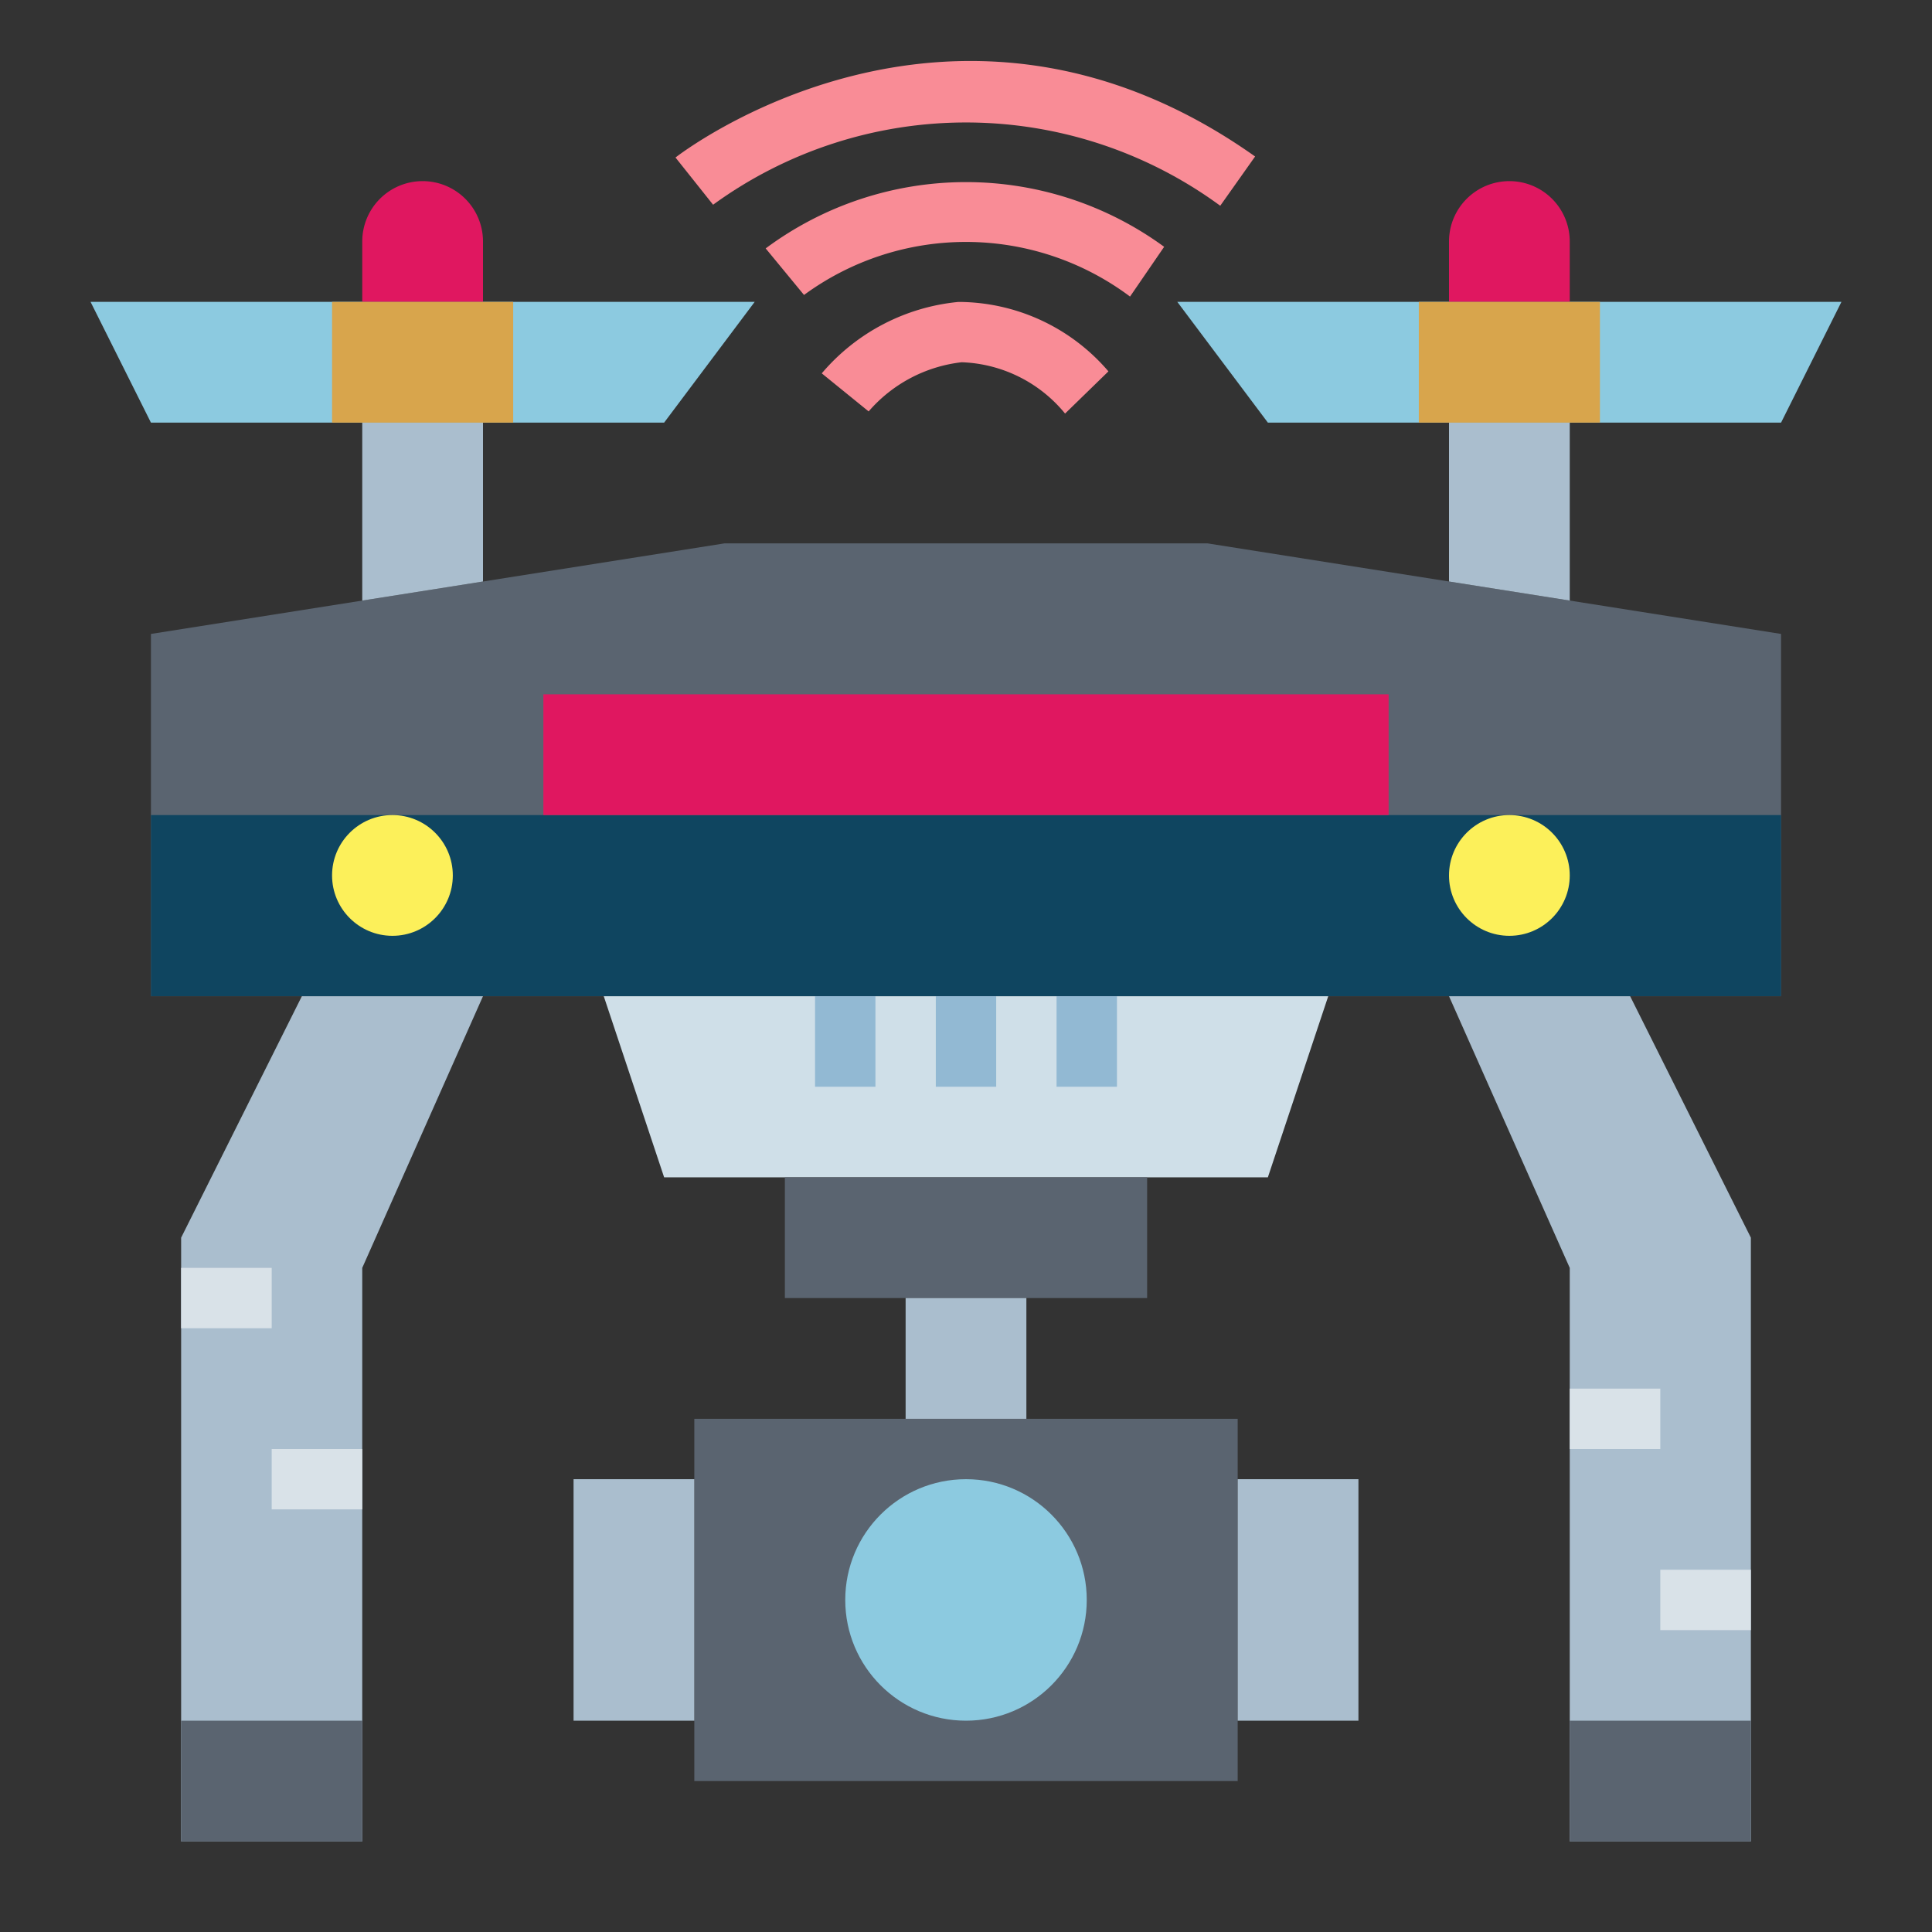 <svg height="512" viewBox="0 0 64 64" width="512" xmlns="http://www.w3.org/2000/svg"><rect x="0" y="0" width="64" height="64" fill="#333333" stroke="none"/><path d="m59 33h-54v-12l19-3h16l19 3z" fill="#5a6470"/><path d="m42 39h-20l-2-6h24z" fill="#cfdfe8"/><path d="m23 47h18v12h-18z" fill="#5a6470"/><circle cx="32" cy="53" fill="#8ccae0" r="4"/><path d="m19 49h4v8h-4z" fill="#aabece"/><path d="m41 49h4v8h-4z" fill="#aabece"/><path d="m26 39h12v4h-12z" fill="#5a6470"/><path d="m30 43h4v4h-4z" fill="#aabece"/><path d="m12 61h-6v-20l4-8h6l-4 9z" fill="#aabece"/><path d="m52 61h6v-20l-4-8h-6l4 9z" fill="#aabece"/><path d="m6 57h6v4h-6z" fill="#5a6470"/><path d="m52 57h6v4h-6z" fill="#5a6470"/><path d="m31 33h2v3h-2z" fill="#92b9d3"/><path d="m35 33h2v3h-2z" fill="#92b9d3"/><path d="m27 33h2v3h-2z" fill="#92b9d3"/><g fill="#d9e2e8"><path d="m6 42h3v2h-3z"/><path d="m9 48h3v2h-3z"/><path d="m55 52h3v2h-3z"/><path d="m52 46h3v2h-3z"/></g><path d="m5 27h54v6h-54z" fill="#0f4560"/><circle cx="13" cy="29" fill="#fcf05a" r="2"/><circle cx="50" cy="29" fill="#fcf05a" r="2"/><path d="m52 19.895-4-.632v-5.263h4z" fill="#aabece"/><path d="m59 14h-17l-3-4h22z" fill="#8ccae0"/><path d="m50 6a2 2 0 0 1 2 2v2a0 0 0 0 1 0 0h-4a0 0 0 0 1 0 0v-2a2 2 0 0 1 2-2z" fill="#e01760"/><path d="m47 10h6v4h-6z" fill="#d8a54c"/><path d="m12 19.895 4-.632v-5.263h-4z" fill="#aabece"/><path d="m5 14h17l3-4h-22z" fill="#8ccae0"/><path d="m12 6h4a0 0 0 0 1 0 0v2a2 2 0 0 1 -2 2 2 2 0 0 1 -2-2v-2a0 0 0 0 1 0 0z" fill="#e01760" transform="matrix(-1 0 0 -1 28 16)"/><path d="m11 10h6v4h-6z" fill="#d8a54c" transform="matrix(-1 0 0 -1 28 24)"/><path d="m18 23h28v4h-28z" fill="#e01760"/><path d="m35.282 13.7a4.628 4.628 0 0 0 -3.427-1.7 4.788 4.788 0 0 0 -3.08 1.629l-1.553-1.261a6.783 6.783 0 0 1 4.528-2.366 6.554 6.554 0 0 1 4.968 2.3z" fill="#f98c96"/><path d="m37.434 9.824a9.069 9.069 0 0 0 -10.8-.053l-1.27-1.542a11.122 11.122 0 0 1 13.2-.053z" fill="#f98c96"/><path d="m40.422 6.816a14.238 14.238 0 0 0 -16.8-.034l-1.245-1.564c.09-.072 9.176-7.136 19.2-.034z" fill="#f98c96"/></svg>